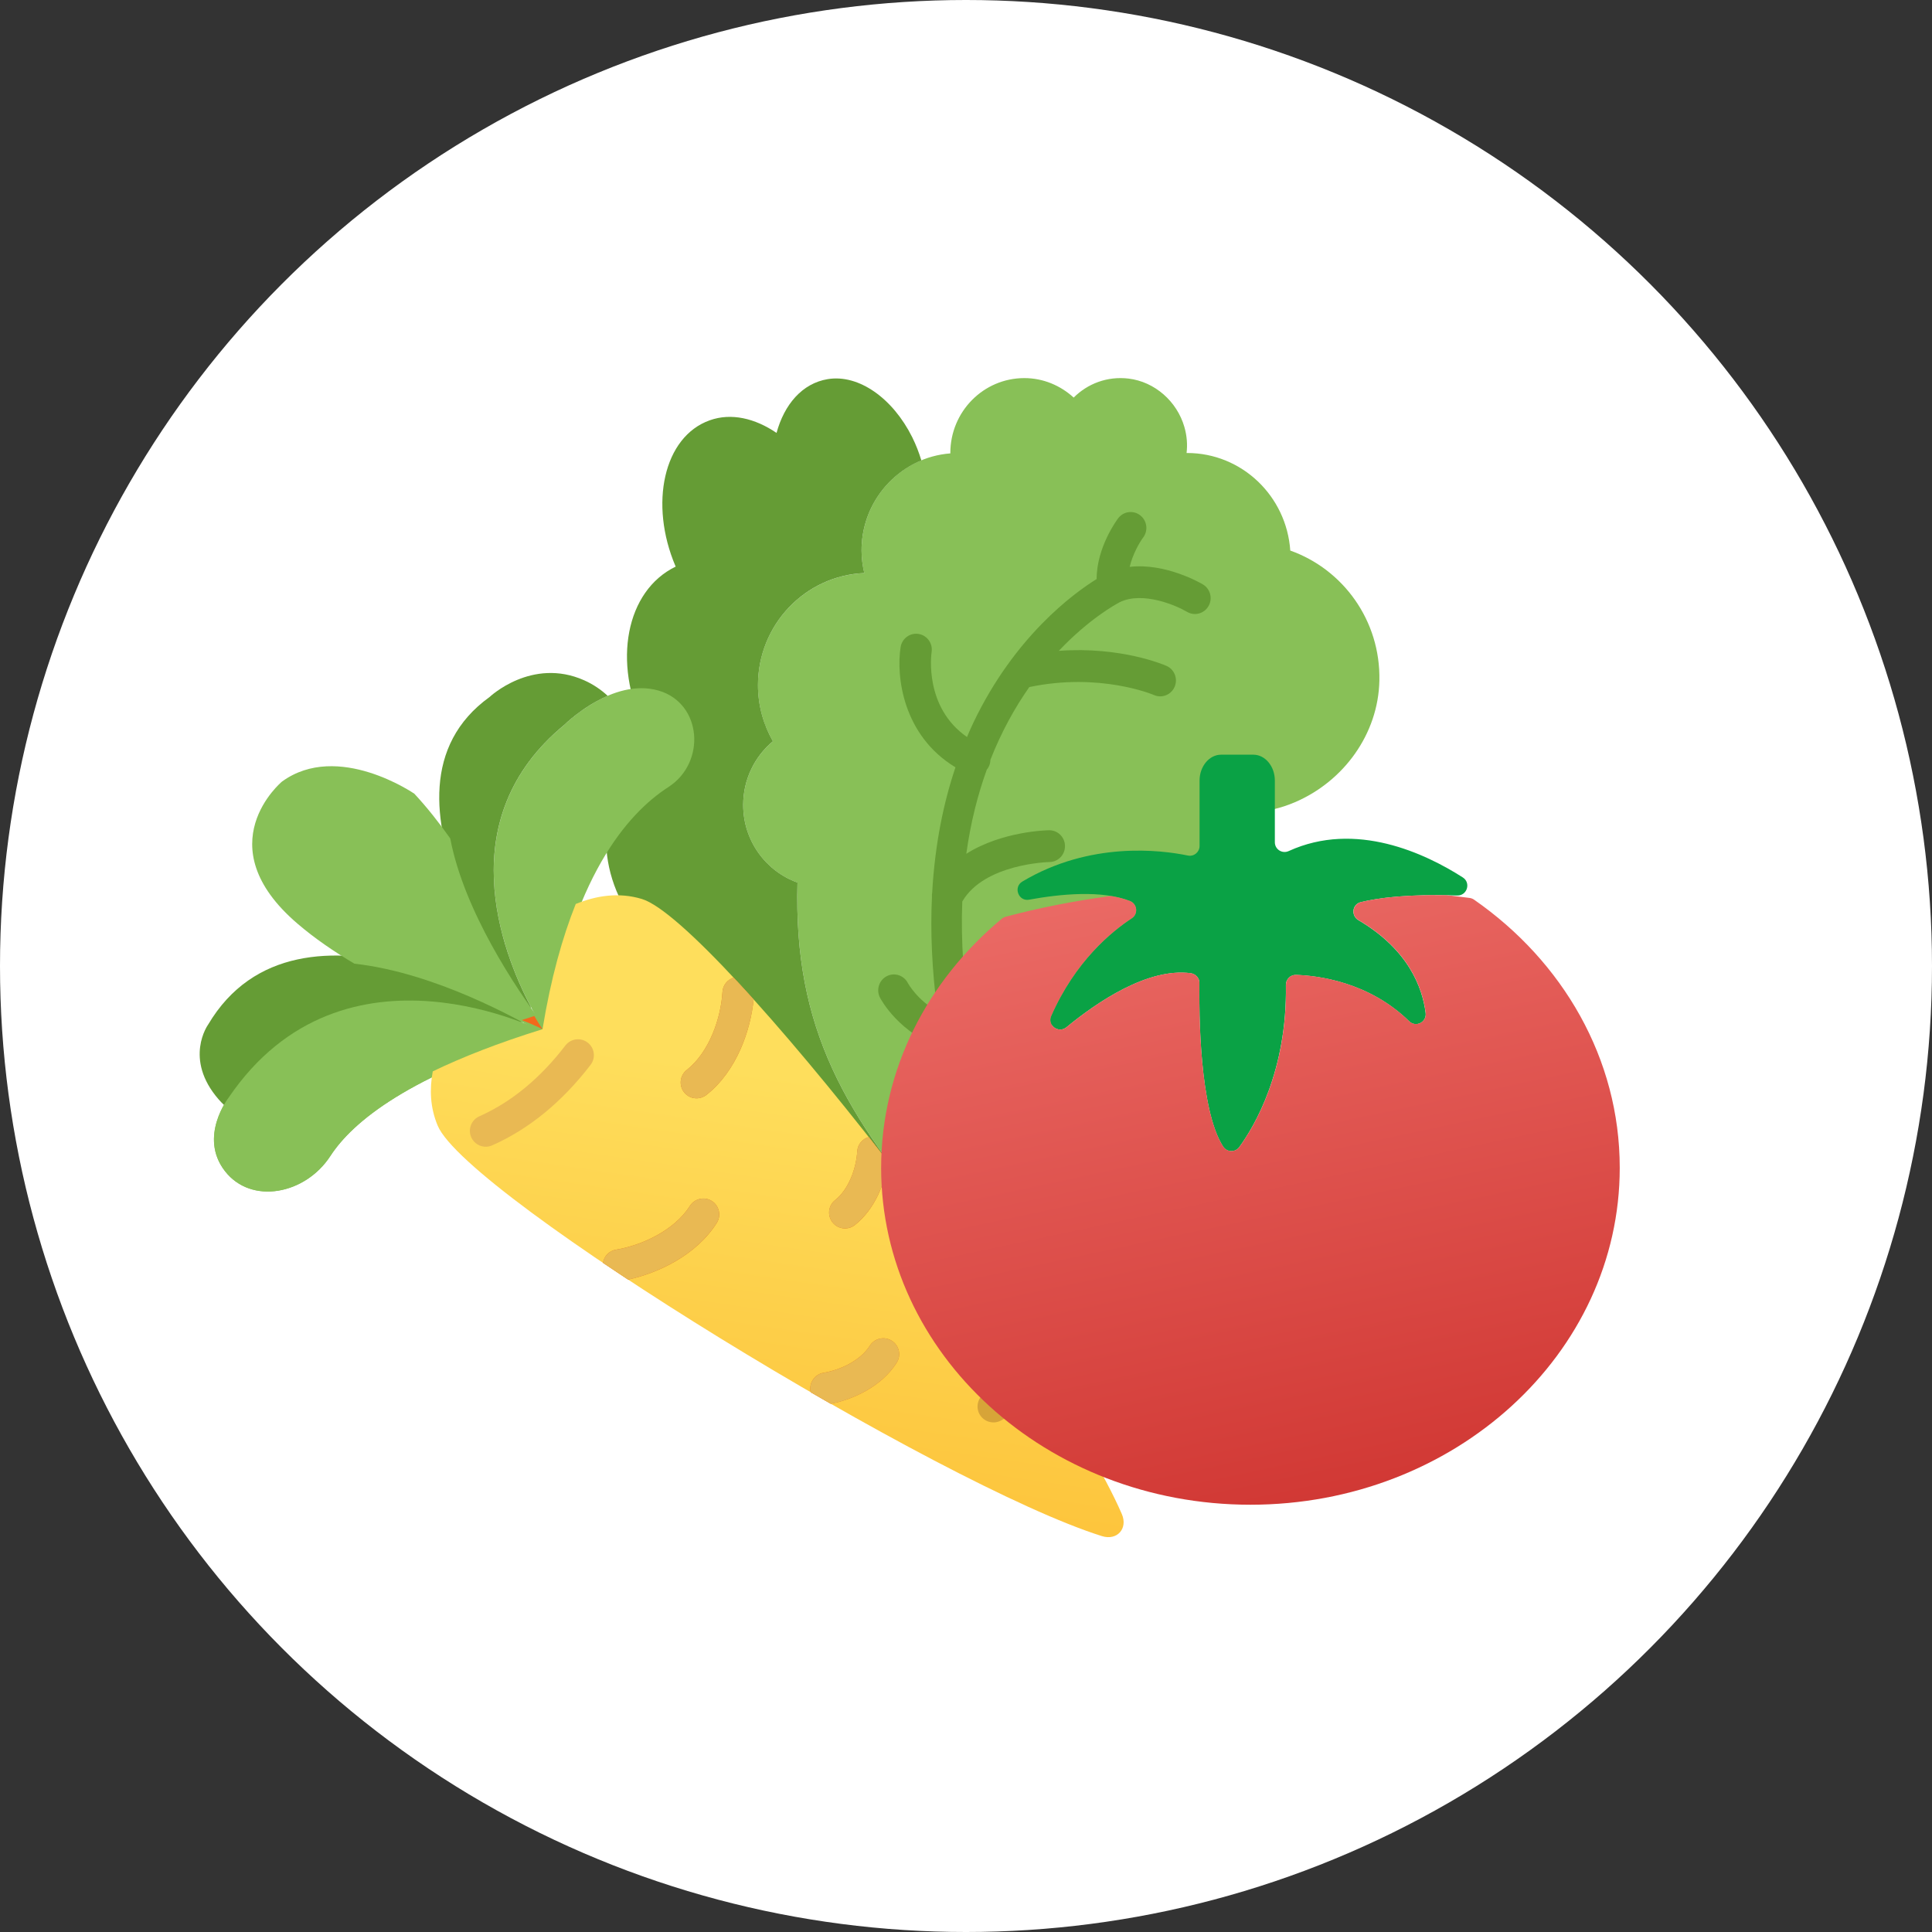 <?xml version="1.0" encoding="utf-8"?>
<!-- Generator: Adobe Illustrator 23.0.1, SVG Export Plug-In . SVG Version: 6.00 Build 0)  -->
<svg version="1.1" id="Layer_1" xmlns="http://www.w3.org/2000/svg" xmlns:xlink="http://www.w3.org/1999/xlink" x="0px" y="0px"
	 viewBox="0 0 64 64" style="enable-background:new 0 0 64 64;" xml:space="preserve">
<rect x="0" y="0" width="64" height="64" fill="#333333" stroke="none"/>
<style type="text/css">
	.st0{fill:#FFFFFF;}
	.st1{fill-rule:evenodd;clip-rule:evenodd;fill:#88C057;}
	.st2{fill-rule:evenodd;clip-rule:evenodd;fill:#659C35;}
	.st3{fill-rule:evenodd;clip-rule:evenodd;fill:#F2681C;}
	.st4{fill-rule:evenodd;clip-rule:evenodd;fill:url(#SVGID_1_);}
	.st5{fill-rule:evenodd;clip-rule:evenodd;fill:#D7A438;}
	.st6{fill-rule:evenodd;clip-rule:evenodd;fill:#E9B953;}
	.st7{fill-rule:evenodd;clip-rule:evenodd;fill:#DD7017;}
	.st8{fill-rule:evenodd;clip-rule:evenodd;fill:#0AA245;}
	.st9{fill-rule:evenodd;clip-rule:evenodd;fill:url(#SVGID_2_);}
</style>
<title>ic-vegetable</title>
<desc>Created with Sketch.</desc>
<g id="ic-vegetable">
	<g>
		<g>
			<g id="Oval-Copy-11">
				<g id="Oval">
					<g>
						<circle class="st0" cx="32" cy="32" r="32"/>
					</g>
				</g>
			</g>
			<g id="Group-3" transform="translate(5, 12)">
				<g>
					<g id="Path" transform="translate(15, 0)">
						<path class="st1" d="M20.265,14.788c0.807,0.194,1.688,0.189,2.628-0.212
							c1.616-0.69,2.765-2.259,2.801-4.034c0.041-1.988-1.206-3.684-2.952-4.304
							C22.619,4.433,21.137,3.006,19.323,3.006c-0.005,0-0.01,0.001-0.016,0.001
							c0.032-0.273,0.014-0.562-0.073-0.864c-0.245-0.847-0.981-1.497-1.848-1.602
							c-0.71-0.085-1.362,0.172-1.819,0.629c-0.434-0.396-1.004-0.645-1.635-0.645
							c-1.354,0-2.451,1.111-2.451,2.481c0,0.004,0.001,0.008,0.001,0.013
							C9.837,3.146,8.54,4.534,8.54,6.232c0,0.259,0.033,0.511,0.09,0.752
							c-1.958,0.083-3.522,1.711-3.522,3.713c0,0.678,0.182,1.312,0.496,1.86
							c-0.602,0.501-0.985,1.259-0.985,2.109c0,1.188,0.751,2.196,1.799,2.571
							c-0.135,4.851,1.575,7.713,4.884,11.568c0.059,0.069,0.119,0.138,0.179,0.207
							c0.013,0.015,0.026,0.029,0.039,0.044c1.376,1.563,4.479,0.366,3.812-1.615
							c-3.565-10.584,7.423-9.054,7.423-9.054s0.314-3.202-2.52-3.352
							c0.004-0.08,0.007-0.161,0.011-0.241C20.252,14.793,20.258,14.79,20.265,14.788z"/>
						<path class="st2" d="M11.52,29.056c-0.013-0.015-0.026-0.029-0.039-0.044
							c-0.06-0.069-0.12-0.138-0.179-0.207C7.992,24.949,6.282,22.087,6.418,17.236
							c-1.047-0.375-1.799-1.383-1.799-2.571c0-0.85,0.384-1.608,0.985-2.109
							C5.292,12.008,5.109,11.375,5.109,10.696c0-2.002,1.564-3.631,3.522-3.713
							C8.574,6.742,8.54,6.491,8.54,6.232c0-1.348,0.82-2.499,1.981-2.98
							c-0.077-0.255-0.175-0.513-0.303-0.77C9.577,1.197,8.45,0.39,7.421,0.559
							c-0.848,0.139-1.441,0.84-1.697,1.782C5.013,1.857,4.223,1.668,3.511,1.923
							C1.982,2.467,1.5,4.692,2.375,6.752C2.378,6.758,2.382,6.763,2.384,6.769
							c-1.657,0.801-2.097,3.183-1.047,5.331c0.153,0.313,0.332,0.601,0.526,0.867
							c-1.83,0.766-2.313,3.091-1.161,5.123C1.071,18.74,1.563,19.275,2.11,19.678
							c-0.259,0.627-0.203,1.398,0.209,2.109c0.553,0.956,1.59,1.523,2.562,1.516
							c1.707,3.393,3.802,4.709,6.973,6.072c0.033,0.014,0.067,0.028,0.1,0.042
							C11.798,29.318,11.65,29.203,11.52,29.056z"/>
						<path class="st2" d="M12.763,13.378c0.03-0.067,0.044-0.138,0.045-0.207
							C13.181,12.222,13.63,11.425,14.097,10.76c2.332-0.491,4.091,0.247,4.13,0.264
							c0.068,0.031,0.139,0.044,0.207,0.044c0.2,0,0.391-0.118,0.477-0.315
							c0.115-0.266-0.005-0.577-0.267-0.694C18.572,10.028,17.137,9.408,15.074,9.56
							c1.008-1.064,1.892-1.546,2.024-1.614c0.756-0.366,1.86,0.107,2.222,0.321
							C19.403,8.317,19.494,8.34,19.584,8.34c0.178,0,0.352-0.093,0.448-0.259
							c0.146-0.251,0.064-0.573-0.184-0.721c-0.059-0.036-1.228-0.719-2.426-0.582
							c0.102-0.427,0.33-0.815,0.446-0.971c0.174-0.231,0.131-0.561-0.098-0.737
							c-0.227-0.176-0.554-0.133-0.729,0.098c-0.033,0.043-0.715,0.958-0.713,2.013
							C15.571,7.651,13.617,9.072,12.249,11.929c-0.074,0.154-0.145,0.319-0.216,0.485
							c-1.419-0.982-1.185-2.728-1.172-2.813C10.905,9.315,10.713,9.046,10.429,9
							c-0.283-0.046-0.55,0.15-0.595,0.437c-0.151,0.955,0.066,2.924,1.817,3.981
							c-0.387,1.152-0.68,2.526-0.771,4.149c-0.01,0.051-0.012,0.101-0.008,0.151
							c-0.054,1.137-0.002,2.399,0.179,3.781c-0.659-0.367-0.961-0.905-0.98-0.941
							c-0.136-0.255-0.449-0.353-0.701-0.218c-0.254,0.135-0.352,0.454-0.218,0.711
							c0.028,0.053,0.65,1.218,2.089,1.668c0.375,2.082,1.043,4.42,2.124,7.044
							c0.356-0.024,0.703-0.119,1.01-0.274c-0.002-0.004-0.001-0.009-0.003-0.014
							c-1.134-2.731-1.818-5.137-2.182-7.263c-0.002-0.013-0.003-0.025-0.006-0.037
							c-0.27-1.595-0.358-3.028-0.307-4.312c0.728-1.256,2.868-1.307,2.89-1.307
							c0.287-0.005,0.516-0.243,0.512-0.534c-0.004-0.288-0.236-0.519-0.519-0.519
							c-0.002,0-0.004,0-0.006,0c-0.085,0.001-1.567,0.034-2.744,0.78
							c0.144-1.042,0.382-1.965,0.678-2.785C12.717,13.462,12.744,13.423,12.763,13.378z"/>
					</g>
					
						<g id="carrot" transform="translate(16.527, 25.54) scale(-1, 1) rotate(3) translate(-16.527, -25.54) translate(1.527, 10.04)">
						<path class="st1" d="M18.255,12.004c0,0,6.496-3.851,10.62,1.591c0,0,1.069,1.237,0.247,2.421
							c-0.809,1.164-2.615,0.917-3.514-0.317C24.798,14.585,22.844,13.172,18.255,12.004z"/>
						<path class="st1" d="M18.255,12.004c0,0,3.951-6.396-1.129-10.158c0,0-1.676-1.507-3.191-0.971
							c-1.408,0.498-1.445,2.462-0.149,3.205C15.206,4.894,17.152,6.928,18.255,12.004z"/>
						<path class="st2" d="M28.739,13.929c0,0,0.035,0.045,0.082,0.108
							c0.135-0.121,0.266-0.252,0.385-0.404c1.097-1.405,0.218-2.493,0.218-2.493
							c-3.256-4.898-10.834,0.425-10.834,0.425c0.365,0.025,0.706,0.058,1.036,0.093
							C21.793,10.867,25.847,10.115,28.739,13.929z"/>
						<path class="st2" d="M17.127,1.846c3.918,2.902,2.464,7.369,1.594,9.261
							c0.002,0.043,0.005,0.081,0.006,0.124c0,0,5.408-7.493,0.818-10.44
							c0,0-1.463-1.251-3.157-0.389c-0.291,0.148-0.542,0.339-0.752,0.556
							C16.484,1.269,17.127,1.846,17.127,1.846z"/>
						<path class="st1" d="M26.557,3.227c-1.919-1.244-4.356,0.634-4.356,0.634
							c-0.404,0.484-0.771,1.005-1.109,1.541c-0.336,2.447-1.93,5.092-2.723,6.281
							c-0.047,0.165-0.086,0.31-0.114,0.414c0.918-0.617,3.594-2.286,6.223-2.718
							c0.653-0.433,1.275-0.908,1.816-1.424C29.198,5.192,26.557,3.227,26.557,3.227z"/>
						<path class="st1" d="M18.255,12.004c0,0,6.496-3.851,10.62,1.591c0,0,1.069,1.237,0.247,2.421
							c-0.809,1.164-2.615,0.917-3.514-0.317C24.798,14.585,22.844,13.172,18.255,12.004z"/>
						<g id="Group" transform="translate(0, 7.368)">
							<path class="st3" d="M18.619,4.053c-0.148,0.288-0.248,0.451-0.248,0.451
								s0.246-0.145,0.669-0.338C18.903,4.128,18.764,4.091,18.619,4.053z"/>
							
								<linearGradient id="SVGID_1_" gradientUnits="userSpaceOnUse" x1="-99.191" y1="111.112" x2="-98.929" y2="111.949" gradientTransform="matrix(22.054 2.309 -2.318 21.97 2459.413 -2206.441)">
								<stop  offset="0" style="stop-color:#FEDE5C"/>
								<stop  offset="1" style="stop-color:#FCBA2F"/>
							</linearGradient>
							<path class="st4" d="M22.005,7.514c0.222-0.617,0.208-1.228,0.069-1.805
								c-0.989-0.415-2.203-0.824-3.704-1.205c-0.364-1.672-0.819-3.008-1.316-4.085
								c-0.686-0.238-1.436-0.323-2.195-0.051C12.478,1.224,2.005,16.292,0.047,21.546
								c-0.184,0.494,0.204,0.882,0.697,0.697C5.998,20.285,21.149,9.895,22.005,7.514z"/>
						</g>
						<g transform="translate(2.105, 10)">
							<path class="st5" d="M2.229,14.662c-0.355-0.169-0.699-0.376-1.025-0.615
								c-0.235-0.173-0.564-0.121-0.735,0.113c-0.172,0.234-0.121,0.564,0.113,0.735
								c0.378,0.277,0.779,0.518,1.193,0.716c0.073,0.035,0.151,0.052,0.227,0.052
								c0.196,0,0.385-0.111,0.475-0.299C2.603,15.101,2.492,14.786,2.229,14.662z"/>
							<path class="st6" d="M18.506,4.644c-1.077-0.411-2.076-1.148-2.969-2.193
								c-0.189-0.221-0.521-0.247-0.742-0.058c-0.221,0.189-0.247,0.521-0.058,0.742
								c1.009,1.18,2.151,2.019,3.395,2.493c0.062,0.023,0.125,0.035,0.187,0.035
								c0.212,0,0.412-0.129,0.492-0.339C18.914,5.052,18.777,4.748,18.506,4.644z"/>
							<g transform="translate(8.947, 0)">
								<path class="st7" d="M0.906,0.499C1.111,0.552,1.275,0.724,1.3,0.948
									C1.394,1.807,1.838,2.921,2.618,3.471c0.237,0.167,0.294,0.496,0.126,0.734
									C2.643,4.349,2.479,4.427,2.314,4.427c-0.105,0-0.211-0.031-0.303-0.096
									C0.958,3.588,0.434,2.253,0.283,1.253"/>
								<path class="st6" d="M2.011,4.331C2.103,4.396,2.209,4.427,2.314,4.427
									c0.165,0,0.328-0.077,0.431-0.223C2.912,3.966,2.856,3.638,2.618,3.471
									C1.838,2.92,1.394,1.807,1.3,0.948C1.275,0.725,1.111,0.552,0.906,0.499
									c-0.203,0.241-0.41,0.49-0.624,0.754C0.434,2.253,0.958,3.588,2.011,4.331z"/>
							</g>
							<g transform="translate(10.526, 7.368)">
								<path class="st7" d="M3.341,2.936c-0.995-0.161-2.299-0.685-3.031-1.722
									C0.143,0.977,0.2,0.648,0.437,0.48C0.674,0.313,1.003,0.37,1.171,0.607
									c0.55,0.779,1.663,1.224,2.522,1.318C3.924,1.951,4.096,2.123,4.144,2.337"/>
								<path class="st6" d="M3.694,1.926c-0.859-0.094-1.973-0.538-2.522-1.318
									C1.004,0.37,0.675,0.313,0.438,0.48c-0.238,0.167-0.295,0.496-0.127,0.734
									c0.731,1.036,2.036,1.561,3.031,1.722C3.615,2.734,3.883,2.535,4.144,2.338
									C4.097,2.123,3.924,1.951,3.694,1.926z"/>
							</g>
							<g transform="translate(4.737, 5.789)">
								<path class="st7" d="M0.924,0.216c0.21,0.049,0.379,0.223,0.404,0.451
									C1.387,1.206,1.663,1.903,2.144,2.243c0.237,0.167,0.294,0.496,0.126,0.734
									c-0.103,0.145-0.265,0.223-0.431,0.223c-0.105,0-0.211-0.031-0.303-0.096
									C0.837,2.609,0.463,1.755,0.326,1.068"/>
								<path class="st6" d="M1.537,3.103c0.092,0.065,0.198,0.096,0.303,0.096
									c0.165,0,0.328-0.077,0.431-0.223C2.438,2.739,2.382,2.41,2.144,2.243
									c-0.482-0.34-0.756-1.036-0.815-1.576c-0.025-0.228-0.194-0.402-0.404-0.451
									c-0.199,0.282-0.398,0.566-0.598,0.853C0.463,1.755,0.838,2.609,1.537,3.103z"/>
							</g>
							<g transform="translate(4.737, 12.632)">
								<path class="st7" d="M2.644,2.13c-0.714-0.093-1.707-0.467-2.255-1.245
									C0.222,0.647,0.278,0.319,0.515,0.152C0.753-0.017,1.082,0.041,1.249,0.278
									c0.34,0.482,1.036,0.756,1.576,0.815c0.289,0.032,0.497,0.292,0.466,0.581
									c-0.002,0.016-0.011,0.03-0.014,0.046"/>
								<path class="st6" d="M2.825,1.094C2.285,1.035,1.588,0.759,1.249,0.278
									C1.082,0.041,0.754-0.016,0.515,0.152c-0.237,0.167-0.294,0.496-0.126,0.734
									c0.548,0.777,1.541,1.152,2.255,1.245c0.211-0.135,0.422-0.273,0.633-0.41
									C3.28,1.705,3.289,1.691,3.291,1.675C3.323,1.386,3.114,1.125,2.825,1.094z"/>
							</g>
						</g>
					</g>
					<g id="tomato" transform="translate(24, 13)">
						<path class="st8" d="M19.457,4.066c-1.232-0.789-3.545-1.889-5.768-0.873
							C13.475,3.291,13.231,3.137,13.231,2.901V0.859C13.232,0.387,12.911,0,12.519,0h-1.069
							c-0.392,0-0.713,0.387-0.713,0.859v2.164c0,0.204-0.185,0.359-0.386,0.318
							C9.45,3.154,7.107,2.865,4.866,4.203c-0.307,0.183-0.129,0.664,0.223,0.6
							C6.132,4.612,7.505,4.481,8.433,4.847C8.676,4.943,8.712,5.275,8.493,5.419
							c-0.659,0.43-1.875,1.42-2.672,3.239c-0.136,0.31,0.245,0.587,0.506,0.372
							c1.018-0.838,2.692-1.975,4.112-1.791c0.167,0.022,0.294,0.158,0.292,0.327
							c-0.014,0.953-0.002,4.19,0.785,5.416c0.124,0.193,0.402,0.203,0.537,0.017
							c0.501-0.689,1.588-2.516,1.544-5.369c-0.003-0.188,0.148-0.34,0.335-0.334
							c0.716,0.023,2.408,0.225,3.749,1.536c0.22,0.215,0.584,0.029,0.545-0.275
							C18.121,7.722,17.662,6.46,16,5.482c-0.252-0.149-0.21-0.526,0.075-0.596
							c0.574-0.141,1.563-0.275,3.194-0.221C19.6,4.675,19.735,4.245,19.457,4.066z"/>
						
							<linearGradient id="SVGID_2_" gradientUnits="userSpaceOnUse" x1="-1835.846" y1="50.191" x2="-1835.59" y2="51.192" gradientTransform="matrix(24.467 0 0 20.194 44927.68 -1009.348)">
							<stop  offset="0" style="stop-color:#EA6964"/>
							<stop  offset="1" style="stop-color:#D13834"/>
						</linearGradient>
						<path class="st9" d="M19.831,4.803c-0.045-0.031-0.097-0.051-0.151-0.058
							c-0.192-0.024-0.385-0.046-0.577-0.072c-0.069-0.007-0.138-0.012-0.206-0.019
							c-1.401-0.023-2.28,0.099-2.811,0.228c-0.288,0.07-0.34,0.448-0.084,0.598
							c1.662,0.978,2.121,2.24,2.226,3.074c0.038,0.305-0.325,0.49-0.545,0.275
							c-1.341-1.31-3.033-1.512-3.749-1.536c-0.188-0.006-0.338,0.146-0.335,0.334
							c0.044,2.853-1.042,4.68-1.544,5.369c-0.136,0.186-0.413,0.176-0.537-0.017
							c-0.787-1.225-0.799-4.463-0.785-5.416c0.002-0.168-0.125-0.305-0.292-0.327
							C9.021,7.053,7.346,8.19,6.328,9.028c-0.261,0.215-0.642-0.062-0.506-0.372
							c0.796-1.817,2.01-2.806,2.669-3.237c0.22-0.144,0.183-0.478-0.062-0.572
							c-0.178-0.069-0.373-0.12-0.578-0.156c-0.037-0.007-0.075-0.007-0.113-0.002
							C6.573,4.848,5.428,5.07,4.316,5.368C4.267,5.381,4.222,5.404,4.183,5.437
							c-2.453,2.041-3.994,4.98-3.994,8.248c0,6.164,5.477,11.161,12.234,11.161
							S24.656,19.849,24.656,13.685C24.657,10.062,22.763,6.841,19.831,4.803z"/>
					</g>
				</g>
			</g>
		</g>
	</g>
</g>
</svg>
